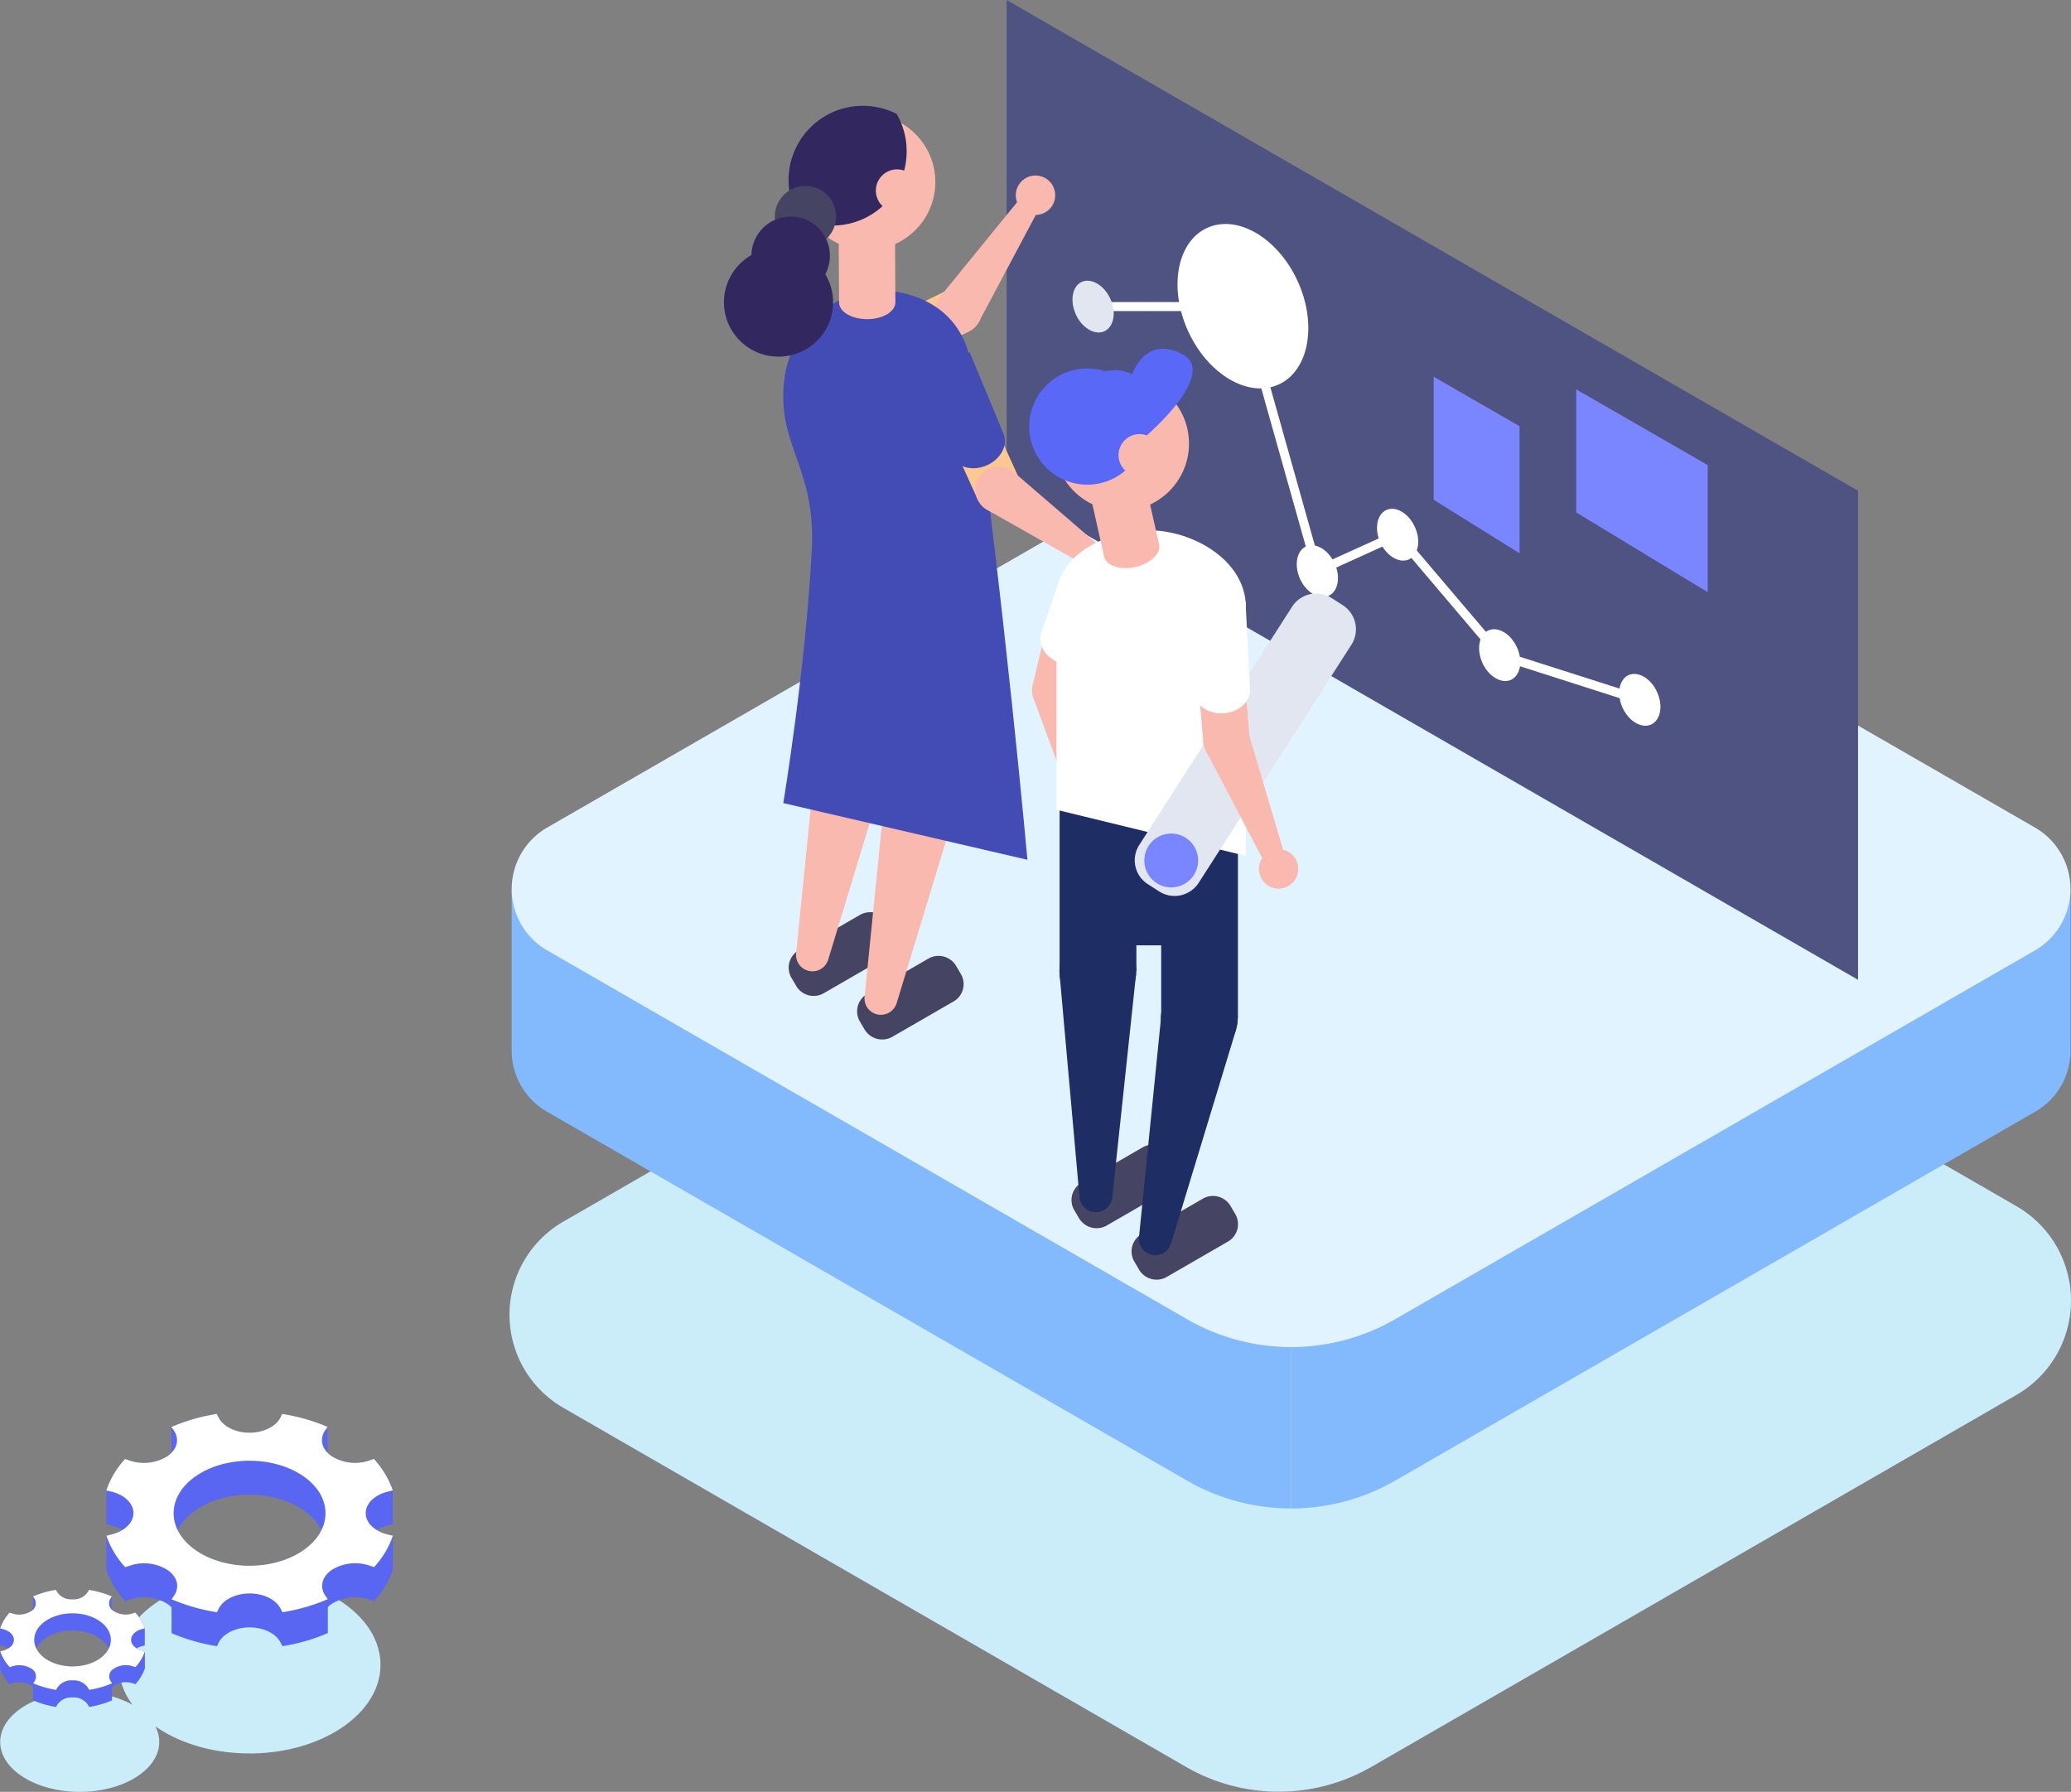 <svg xmlns="http://www.w3.org/2000/svg" width="433.46" height="375" viewBox="0 0 433.46 375">
  <rect x="0" y="0" width="433.46" height="375" fill="#808080" stroke="none"/>
  <g id="Group_7489" data-name="Group 7489" transform="translate(-1284.198 -2958.773)">
    <path id="Path_5293" data-name="Path 5293" d="M774.221,2381.938l130.344,75.156a38.816,38.816,0,0,0,38.794,0l135.023-77.846a22.791,22.791,0,0,0,0-39.494l-129.865-74.861a38.812,38.812,0,0,0-38.794,0l-135.5,78.1A22.477,22.477,0,0,0,774.221,2381.938Z" transform="translate(627.864 871.452)" fill="#cbecf9"/>
    <g id="Group_6144" data-name="Group 6144" transform="translate(1391.29 2958.773)">
      <g id="Group_6118" data-name="Group 6118" transform="translate(0 186.085)">
        <path id="Path_5551" data-name="Path 5551" d="M1228.773,2420.686,1362.69,2343.5a14.682,14.682,0,0,0,7.443-12.857V2296.9L1207,2390.918v35.59A43.744,43.744,0,0,0,1228.773,2420.686Z" transform="translate(-1043.867 -2296.9)" fill="#83b9fd"/>
        <path id="Path_5552" data-name="Path 5552" d="M771.642,2343.5l133.918,77.183a43.743,43.743,0,0,0,21.773,5.822v-35.59L764.2,2296.9v33.746A14.723,14.723,0,0,0,771.642,2343.5Z" transform="translate(-764.2 -2296.9)" fill="#83b9fd"/>
      </g>
      <path id="Path_5553" data-name="Path 5553" d="M771.658,2145.3l133.918,77.183a43.577,43.577,0,0,0,43.547,0l133.918-77.183a14.837,14.837,0,0,0,0-25.715L949.122,2042.4a43.573,43.573,0,0,0-43.547,0l-133.918,77.183A14.837,14.837,0,0,0,771.658,2145.3Z" transform="translate(-764.216 -1946.397)" fill="#e1f3ff"/>
      <path id="Path_5554" data-name="Path 5554" d="M1045.4,1791.8v102.307l178.2,102.75V1894.512Z" transform="translate(-941.803 -1791.8)" fill="#4e5381"/>
      <g id="Group_6119" data-name="Group 6119" transform="translate(117.381 42.459)">
        <path id="Path_5555" data-name="Path 5555" d="M1396.521,2028.841v26.6L1369,2038.752V2013Z" transform="translate(-1263.565 -1973.966)" fill="#7a86ff"/>
        <path id="Path_5556" data-name="Path 5556" d="M1305.978,2016.153v26.6l-17.978-11.2V2005.8Z" transform="translate(-1212.407 -1969.419)" fill="#7a86ff"/>
        <path id="Path_5557" data-name="Path 5557" d="M1208.634,2047.545l-29.583-9.468-21.074-24.831-17.131,7.774-15.694-55.741H1094.5V1963.4h32.089l15.473,55,16.431-7.441,21.663,25.494,29.067,9.284Z" transform="translate(-1090.194 -1942.639)" fill="#fff"/>
        <path id="Path_5558" data-name="Path 5558" d="M1394.108,2181.689c1.29,2.836,3.979,4.421,5.968,3.536,1.99-.92,2.579-3.941,1.252-6.815-1.29-2.873-3.979-4.42-5.968-3.536C1393.371,2175.8,1392.818,2178.853,1394.108,2181.689Z" transform="translate(-1278.983 -2076.047)" fill="#fff"/>
        <path id="Path_5559" data-name="Path 5559" d="M1314.507,2156.295c1.29,2.837,3.98,4.422,5.969,3.537,1.989-.922,2.579-3.942,1.253-6.815-1.29-2.837-3.979-4.421-5.968-3.537S1313.218,2153.422,1314.507,2156.295Z" transform="translate(-1228.709 -2060.011)" fill="#fff"/>
        <path id="Path_5560" data-name="Path 5560" d="M1256.508,2087.89c1.29,2.836,3.979,4.42,5.969,3.537,1.989-.921,2.579-3.941,1.252-6.816s-3.979-4.421-5.968-3.536C1255.771,2082,1255.218,2085.052,1256.508,2087.89Z" transform="translate(-1192.077 -2016.805)" fill="#fff"/>
        <path id="Path_5561" data-name="Path 5561" d="M1210.908,2108.594c1.29,2.838,3.979,4.421,5.968,3.538,1.989-.921,2.579-3.942,1.253-6.816-1.289-2.836-3.979-4.42-5.968-3.537S1209.618,2105.758,1210.908,2108.594Z" transform="translate(-1163.276 -2029.884)" fill="#fff"/>
        <ellipse id="Ellipse_606" data-name="Ellipse 606" cx="12.6" cy="18.015" rx="12.6" ry="18.015" transform="translate(16.723 10.468) rotate(-24.545)" fill="#fff"/>
        <path id="Path_5562" data-name="Path 5562" d="M1083.507,1958.3c1.289,2.836,3.979,4.421,5.968,3.537,1.99-.921,2.579-3.942,1.252-6.816-1.289-2.837-3.979-4.421-5.968-3.537S1082.218,1955.422,1083.507,1958.3Z" transform="translate(-1082.812 -1934.956)" fill="#e1e6f0"/>
      </g>
      <g id="Group_6120" data-name="Group 6120" transform="translate(75.93 60.152)">
        <path id="Path_5563" data-name="Path 5563" d="M990.047,1965.132l-4.273-8.732-15.473,7.515,4.274,8.732Z" transform="translate(-970.3 -1955.911)" fill="#ffc891"/>
        <path id="Path_5564" data-name="Path 5564" d="M1011.946,1964.293a4.853,4.853,0,1,0-6.484-2.248A4.814,4.814,0,0,0,1011.946,1964.293Z" transform="translate(-992.199 -1955.073)" fill="#ffc891"/>
      </g>
      <g id="Group_6121" data-name="Group 6121" transform="translate(88.664 36.731)">
        <path id="Path_5565" data-name="Path 5565" d="M1007.8,1919.867l8.105,5.232,14.184-26.636-3.168-2.063Z" transform="translate(-1006.718 -1894.595)" fill="#fab9af"/>
        <path id="Path_5566" data-name="Path 5566" d="M1005.651,1957.332a4.859,4.859,0,1,0,6.705-1.4A4.838,4.838,0,0,0,1005.651,1957.332Z" transform="translate(-1004.865 -1931.691)" fill="#fab9af"/>
        <circle id="Ellipse_607" data-name="Ellipse 607" cx="4.126" cy="4.126" r="4.126" transform="translate(16.849)" fill="#fab9af"/>
      </g>
      <rect id="Rectangle_4083" data-name="Rectangle 4083" width="28.736" height="32.641" transform="translate(65.246 114.945)" fill="#454563"/>
      <path id="Path_5567" data-name="Path 5567" d="M939.6,1972.107l17.021-7.147c2.431-1.031,5.452.553,6.7,3.574,1.253,2.984.3,6.263-2.137,7.3l-17.02,7.147Z" transform="translate(-874.98 -1900.967)" fill="#00067d"/>
      <g id="Group_6124" data-name="Group 6124" transform="translate(57.968 110.339)">
        <path id="Path_5568" data-name="Path 5568" d="M928.9,2326.939l12.821-7.4a4.192,4.192,0,0,0,1.547-5.747l-.995-1.7a4.256,4.256,0,0,0-5.784-1.546l-12.821,7.4a4.192,4.192,0,0,0-1.547,5.747l.995,1.7A4.234,4.234,0,0,0,928.9,2326.939Z" transform="translate(-921.544 -2229.42)" fill="#454563"/>
        <g id="Group_6122" data-name="Group 6122" transform="translate(6.21)">
          <rect id="Rectangle_4084" data-name="Rectangle 4084" width="16.063" height="43.325" fill="#ffc891"/>
          <circle id="Ellipse_608" data-name="Ellipse 608" cx="8.031" cy="8.031" r="8.031" transform="translate(0 35.257)" fill="#ffc891"/>
        </g>
        <g id="Group_6123" data-name="Group 6123" transform="translate(1.549 35.257)">
          <path id="Path_5569" data-name="Path 5569" d="M946.142,2209.884l-15.694-2.984-4.679,46.568a3.44,3.44,0,0,0,2.763,3.721h0a3.455,3.455,0,0,0,3.942-2.358Z" transform="translate(-925.75 -2199.568)" fill="#fab9af"/>
          <circle id="Ellipse_609" data-name="Ellipse 609" cx="8.031" cy="8.031" r="8.031" transform="translate(4.66)" fill="#ffc891"/>
        </g>
      </g>
      <g id="Group_6127" data-name="Group 6127" transform="translate(72.299 119.439)">
        <path id="Path_5570" data-name="Path 5570" d="M967.8,2351.739l12.821-7.4a4.193,4.193,0,0,0,1.547-5.748l-1-1.694a4.259,4.259,0,0,0-5.784-1.548l-12.821,7.406a4.192,4.192,0,0,0-1.548,5.747l.995,1.695A4.293,4.293,0,0,0,967.8,2351.739Z" transform="translate(-960.444 -2254.184)" fill="#454563"/>
        <g id="Group_6125" data-name="Group 6125" transform="translate(6.173)">
          <rect id="Rectangle_4085" data-name="Rectangle 4085" width="16.063" height="43.325" fill="#ffc891"/>
          <circle id="Ellipse_610" data-name="Ellipse 610" cx="8.031" cy="8.031" r="8.031" transform="translate(0.037 35.294)" fill="#ffc891"/>
        </g>
        <g id="Group_6126" data-name="Group 6126" transform="translate(1.549 35.293)">
          <path id="Path_5571" data-name="Path 5571" d="M985.042,2234.684l-15.695-2.984-4.679,46.531a3.44,3.44,0,0,0,2.763,3.721h0a3.454,3.454,0,0,0,3.942-2.358Z" transform="translate(-964.65 -2224.368)" fill="#fab9af"/>
          <path id="Path_5572" data-name="Path 5572" d="M993.214,2221.339a8.027,8.027,0,1,0-9.395,6.373A8.031,8.031,0,0,0,993.214,2221.339Z" transform="translate(-972.638 -2211.798)" fill="#ffc891"/>
        </g>
      </g>
      <ellipse id="Ellipse_611" data-name="Ellipse 611" cx="14.258" cy="14.221" rx="14.258" ry="14.221" transform="translate(60.162 23.873)" fill="#fab9af"/>
      <path id="Path_5573" data-name="Path 5573" d="M957.874,1972.663c-1.658-11.973-11.421-16.063-20-16.063s-17.758,8.547-19.084,18.09c-1.989,14.367,6.595,18.6,5.674,36.288-1.29,24.794-5.969,52.978-5.969,52.978l51.1,11.863C969.589,2075.781,964.911,2023.541,957.874,1972.663Z" transform="translate(-861.645 -1895.885)" fill="#434cb5"/>
      <path id="Path_5574" data-name="Path 5574" d="M961.789,1927l.074,13.447c0,1.953-2.616,3.537-5.895,3.537-3.242,0-5.894-1.547-5.894-3.5L950,1927.037Z" transform="translate(-881.549 -1877.191)" fill="#fab9af"/>
      <g id="Group_6128" data-name="Group 6128" transform="translate(90.408 84.845)">
        <path id="Path_5575" data-name="Path 5575" d="M1016.71,2041.736l8.842-4.016-7.11-15.621-8.842,3.979Z" transform="translate(-1009.6 -2022.099)" fill="#ffc891"/>
        <path id="Path_5576" data-name="Path 5576" d="M1028.127,2063.675a4.848,4.848,0,1,0,2.432-6.411A4.8,4.8,0,0,0,1028.127,2063.675Z" transform="translate(-1021.017 -2044.038)" fill="#ffc891"/>
      </g>
      <g id="Group_6129" data-name="Group 6129" transform="translate(97.071 97.624)">
        <path id="Path_5577" data-name="Path 5577" d="M1039.989,2059.9l-5.489,7.958,26.267,14.883,2.137-3.094Z" transform="translate(-1031.989 -2058.753)" fill="#fab9af"/>
        <path id="Path_5578" data-name="Path 5578" d="M1035.28,2057.638a4.844,4.844,0,1,0,1.216,6.742A4.876,4.876,0,0,0,1035.28,2057.638Z" transform="translate(-1027.686 -2056.786)" fill="#fab9af"/>
        <path id="Path_5579" data-name="Path 5579" d="M1094.1,2108.325a4.126,4.126,0,1,0,4.126-4.126A4.12,4.12,0,0,0,1094.1,2108.325Z" transform="translate(-1069.632 -2086.732)" fill="#ffc891"/>
      </g>
      <path id="Path_5580" data-name="Path 5580" d="M1005.7,1991.9l7.073,17.02c1.032,2.432-.589,5.453-3.61,6.706s-6.263.294-7.294-2.174l-7.073-17.021Z" transform="translate(-909.844 -1918.181)" fill="#434cb5"/>
      <g id="Group_6131" data-name="Group 6131" transform="translate(44.43 22.142)">
        <g id="Group_6130" data-name="Group 6130" transform="translate(13.521)">
          <path id="Path_5581" data-name="Path 5581" d="M937.047,1851.9a15.769,15.769,0,0,1,7.073,1.694,15.574,15.574,0,0,1,2.1,7.811,16.281,16.281,0,0,1-.516,4.052,4.954,4.954,0,0,0-1.473-.258,4.457,4.457,0,0,0-3.058,7.7,15.416,15.416,0,0,1-10.5,4.053,15.761,15.761,0,0,1-7.073-1.695,15.553,15.553,0,0,1,13.447-23.357Z" transform="translate(-921.5 -1851.9)" fill="#32285f"/>
        </g>
        <circle id="Ellipse_612" data-name="Ellipse 612" cx="6.41" cy="6.41" r="6.41" transform="translate(10.647 16.763)" fill="#454563"/>
        <circle id="Ellipse_613" data-name="Ellipse 613" cx="8.216" cy="8.216" r="8.216" transform="translate(5.747 23.173)" fill="#32285f"/>
        <ellipse id="Ellipse_614" data-name="Ellipse 614" cx="11.421" cy="11.384" rx="11.421" ry="11.384" transform="translate(0 29.731)" fill="#32285f"/>
      </g>
      <path id="Path_5582" data-name="Path 5582" d="M1123.7,2488.14l12.821-7.406a4.191,4.191,0,0,0,1.547-5.747l-.994-1.7a4.259,4.259,0,0,0-5.784-1.547l-12.821,7.406a4.19,4.19,0,0,0-1.547,5.746l.994,1.7A4.259,4.259,0,0,0,1123.7,2488.14Z" transform="translate(-986.61 -2220.893)" fill="#454563"/>
      <path id="Path_5583" data-name="Path 5583" d="M1089.6,2458.94l12.821-7.406a4.192,4.192,0,0,0,1.547-5.748l-1-1.694a4.258,4.258,0,0,0-5.784-1.548l-12.821,7.405a4.192,4.192,0,0,0-1.547,5.748l.994,1.694A4.292,4.292,0,0,0,1089.6,2458.94Z" transform="translate(-965.073 -2202.451)" fill="#454563"/>
      <rect id="Rectangle_4086" data-name="Rectangle 4086" width="28.736" height="32.641" transform="translate(122.718 165.196)" fill="#1e2d64"/>
      <g id="Group_6134" data-name="Group 6134" transform="translate(108.915 121.281)">
        <g id="Group_6132" data-name="Group 6132" transform="translate(0 5.374)">
          <rect id="Rectangle_4087" data-name="Rectangle 4087" width="17.168" height="9.726" transform="translate(0.129 16.698) rotate(-76.556)" fill="#fab9af"/>
          <path id="Path_5584" data-name="Path 5584" d="M1059.969,2174.539a4.852,4.852,0,1,0,5.858-3.573A4.867,4.867,0,0,0,1059.969,2174.539Z" transform="translate(-1059.834 -2157.846)" fill="#ffc891"/>
        </g>
        <g id="Group_6133" data-name="Group 6133" transform="translate(0.019 18.342)">
          <path id="Path_5585" data-name="Path 5585" d="M1070.11,2181.2l-9.21,2.91,13.594,36.952,3.611-1.142Z" transform="translate(-1060.526 -2177.363)" fill="#fab9af"/>
          <path id="Path_5586" data-name="Path 5586" d="M1069.359,2174.179a4.847,4.847,0,1,0-3.168,6.079A4.859,4.859,0,0,0,1069.359,2174.179Z" transform="translate(-1059.885 -2170.785)" fill="#fab9af"/>
          <path id="Path_5587" data-name="Path 5587" d="M1091.114,2274.352a4.112,4.112,0,0,0,.737,5.783,4.161,4.161,0,0,0,5.821-.737,4.137,4.137,0,0,0-6.558-5.046Z" transform="translate(-1079.061 -2235.183)" fill="#ffc891"/>
        </g>
        <path id="Path_5588" data-name="Path 5588" d="M1079.884,2124.388l-3.868,11.274c-.773,2.543-3.905,3.868-7.036,2.91-3.131-.921-5.047-3.759-4.274-6.3l3.869-11.273Z" transform="translate(-1062.803 -2121)" fill="#fff"/>
      </g>
      <g id="Group_6135" data-name="Group 6135" transform="translate(135.907 169.691)">
        <rect id="Rectangle_4088" data-name="Rectangle 4088" width="16.063" height="43.325" transform="translate(0.037)" fill="#1e2d64"/>
        <circle id="Ellipse_615" data-name="Ellipse 615" cx="8.031" cy="8.031" r="8.031" transform="translate(0 35.294)" fill="#1e2d64"/>
      </g>
      <g id="Group_6136" data-name="Group 6136" transform="translate(114.65 159.854)">
        <rect id="Rectangle_4089" data-name="Rectangle 4089" width="16.063" height="43.325" transform="translate(0.037)" fill="#1e2d64"/>
        <circle id="Ellipse_616" data-name="Ellipse 616" cx="8.031" cy="8.031" r="8.031" transform="translate(0 35.294)" fill="#1e2d64"/>
      </g>
      <g id="Group_6137" data-name="Group 6137" transform="translate(114.65 195.148)">
        <path id="Path_5589" data-name="Path 5589" d="M1091.489,2345.4H1075.5l4.163,46.6a3.443,3.443,0,0,0,3.426,3.132h0a3.435,3.435,0,0,0,3.426-3.057Z" transform="translate(-1075.463 -2336.595)" fill="#1e2d64"/>
        <circle id="Ellipse_617" data-name="Ellipse 617" cx="8.031" cy="8.031" r="8.031" fill="#1e2d64"/>
      </g>
      <g id="Group_6138" data-name="Group 6138" transform="translate(131.284 204.984)">
        <path id="Path_5590" data-name="Path 5590" d="M1140.942,2371.084l-15.694-2.984-4.679,46.567a3.439,3.439,0,0,0,2.763,3.721h0a3.454,3.454,0,0,0,3.942-2.358Z" transform="translate(-1120.55 -2360.768)" fill="#1e2d64"/>
        <circle id="Ellipse_618" data-name="Ellipse 618" cx="8.031" cy="8.031" r="8.031" transform="translate(4.624)" fill="#1e2d64"/>
      </g>
      <ellipse id="Ellipse_619" data-name="Ellipse 619" cx="14.11" cy="14.073" rx="14.11" ry="14.073" transform="translate(113.545 78.766)" fill="#fab9af"/>
      <path id="Path_5591" data-name="Path 5591" d="M1113.341,2161.219v-52.057c0-9.984-11.421-16.063-20.006-16.063s-19.636,4.642-19.636,14.257v44.211Z" transform="translate(-959.676 -1982.097)" fill="#fff"/>
      <path id="Path_5592" data-name="Path 5592" d="M1104.295,2065.4l2.947,13.152c.442,1.879-1.806,4.016-4.974,4.717s-6.079-.258-6.521-2.137l-2.947-13.153Z" transform="translate(-971.739 -1964.603)" fill="#fab9af"/>
      <g id="Group_6140" data-name="Group 6140" transform="translate(108.939 72.988)">
        <path id="Path_5593" data-name="Path 5593" d="M1119.468,2008.073s15.289-13.079,7.368-17.094-10.536,4.642-10.536,4.642Z" transform="translate(-1095.522 -1989.915)" fill="#5968f6"/>
        <g id="Group_6139" data-name="Group 6139" transform="translate(0 4.747)">
          <path id="Path_5594" data-name="Path 5594" d="M1075.3,2002.8a7.442,7.442,0,0,1,9.1,9.394,15.678,15.678,0,0,1-.516,3.979,4.965,4.965,0,0,0-1.473-.257,4.4,4.4,0,0,0-3.021,7.626,12.162,12.162,0,1,1-4.089-20.741Z" transform="translate(-1059.9 -2002.8)" fill="#5968f6"/>
        </g>
      </g>
      <g id="Group_6141" data-name="Group 6141" transform="translate(130.414 124.213)">
        <path id="Path_5595" data-name="Path 5595" d="M1120.956,2189.8l2.358,1.512a5.991,5.991,0,0,0,8.252-1.806l31.978-49.846a6,6,0,0,0-1.805-8.253l-2.358-1.51a5.989,5.989,0,0,0-8.252,1.806l-31.978,49.845A5.924,5.924,0,0,0,1120.956,2189.8Z" transform="translate(-1118.189 -2128.958)" fill="#e1e6f0"/>
        <circle id="Ellipse_620" data-name="Ellipse 620" cx="5.637" cy="5.637" r="5.637" transform="translate(1.993 50.23)" fill="#7a86ff"/>
      </g>
      <g id="Group_6142" data-name="Group 6142" transform="translate(143.328 137.402)">
        <rect id="Rectangle_4090" data-name="Rectangle 4090" width="9.726" height="17.168" transform="matrix(0.997, -0.083, 0.083, 0.997, 0, 0.805)" fill="#fab9af"/>
        <circle id="Ellipse_621" data-name="Ellipse 621" cx="4.863" cy="4.863" r="4.863" transform="translate(1.421 12.653)" fill="#ffc891"/>
      </g>
      <g id="Group_6143" data-name="Group 6143" transform="translate(144.749 150.054)">
        <path id="Path_5596" data-name="Path 5596" d="M1167.615,2208.5l-8.915,3.684,14.036,26.747,3.463-1.474Z" transform="translate(-1158.111 -2205.037)" fill="#fab9af"/>
        <circle id="Ellipse_622" data-name="Ellipse 622" cx="4.863" cy="4.863" r="4.863" fill="#fab9af"/>
        <circle id="Ellipse_623" data-name="Ellipse 623" cx="4.126" cy="4.126" r="4.126" transform="translate(11.642 27.668)" fill="#fab9af"/>
      </g>
      <path id="Path_5597" data-name="Path 5597" d="M1160.889,2133.3l.958,18.383c.147,2.653-2.394,4.938-5.637,5.085-3.242.184-6.006-1.842-6.153-4.494l-.958-18.384Z" transform="translate(-1007.298 -2007.487)" fill="#fff"/>
    </g>
    <g id="Group_6154" data-name="Group 6154" transform="translate(1284.198 3254.661)">
      <path id="Path_5612" data-name="Path 5612" d="M388.592,1701.9c-15.121,0-27.4,8.313-27.4,18.546a13.869,13.869,0,0,0,2.924,8.354,22.94,22.94,0,0,0-11.069-2.652c-9.189,0-16.645,4.678-16.645,10.442s7.456,10.442,16.645,10.442,16.645-4.678,16.645-10.442a7.014,7.014,0,0,0-.835-3.279c4.992,3.509,11.988,5.681,19.736,5.681,15.121,0,27.4-8.312,27.4-18.546S403.712,1701.9,388.592,1701.9Z" transform="translate(-336.358 -1667.92)" fill="#cbecf9"/>
      <g id="Group_6153" data-name="Group 6153">
        <g id="Group_6151" data-name="Group 6151" transform="translate(0 36.82)">
          <path id="Path_5613" data-name="Path 5613" d="M366.149,1728.282a3.814,3.814,0,0,1-1.337-.522,4.06,4.06,0,0,1,1.274-.5l.418-.1v-3.593a9.314,9.314,0,0,0-2-3.321l-.355.125a4.729,4.729,0,0,1-4.114-.4,2.5,2.5,0,0,1-.439-.355v-2.736a20.062,20.062,0,0,0-4.8-1.379l-.125.251a3.525,3.525,0,0,1-3.321,1.734,3.563,3.563,0,0,1-3.321-1.692l-.146-.293a20.061,20.061,0,0,0-4.8,1.379v2.736a2.343,2.343,0,0,1-.418.355,4.643,4.643,0,0,1-4.073.418l-.4-.125a9.258,9.258,0,0,0-1.984,3.321v3.572l.376.083a3.81,3.81,0,0,1,1.337.522,4.051,4.051,0,0,1-1.274.5l-.418.1v3.592a9.318,9.318,0,0,0,2,3.321l.355-.125a4.729,4.729,0,0,1,4.114.4,2.485,2.485,0,0,1,.439.355v2.736a20.084,20.084,0,0,0,4.8,1.379l.125-.251a3.526,3.526,0,0,1,3.321-1.733,3.563,3.563,0,0,1,3.321,1.692l.146.293a20.085,20.085,0,0,0,4.8-1.379V1735.9a2.32,2.32,0,0,1,.418-.355,4.643,4.643,0,0,1,4.073-.418l.4.125a9.256,9.256,0,0,0,1.984-3.32v-3.592Zm-14.766,3.258c-3.53,0-6.516-1.567-7.581-3.759,1.086-2.193,4.073-3.759,7.581-3.759,3.53,0,6.516,1.567,7.581,3.759C357.9,1729.973,354.913,1731.54,351.383,1731.54Z" transform="translate(-336.2 -1715.5)" fill="#5866f2"/>
          <path id="Path_5614" data-name="Path 5614" d="M366.228,1728.361c-1.441-.293-2.506-1.212-2.506-2.3s1.023-1.984,2.444-2.3l.418-.1a9.315,9.315,0,0,0-2-3.321l-.355.125a4.729,4.729,0,0,1-4.114-.4,1.871,1.871,0,0,1-.606-2.819l.188-.271a20.05,20.05,0,0,0-4.8-1.378l-.125.25a3.525,3.525,0,0,1-3.321,1.733,3.563,3.563,0,0,1-3.321-1.692l-.146-.292a20.05,20.05,0,0,0-4.8,1.378l.167.25a1.872,1.872,0,0,1-.585,2.841,4.642,4.642,0,0,1-4.073.418l-.4-.125a9.251,9.251,0,0,0-1.984,3.321l.376.083c1.441.293,2.506,1.211,2.506,2.3s-1.023,1.984-2.443,2.3l-.418.1a9.322,9.322,0,0,0,2.005,3.321l.355-.125a4.73,4.73,0,0,1,4.114.4,1.871,1.871,0,0,1,.606,2.819l-.188.271a20.062,20.062,0,0,0,4.8,1.379l.125-.251a3.525,3.525,0,0,1,3.321-1.733,3.563,3.563,0,0,1,3.321,1.692l.146.292a20.073,20.073,0,0,0,4.8-1.379l-.167-.251a1.872,1.872,0,0,1,.585-2.84,4.641,4.641,0,0,1,4.073-.417l.4.125a9.257,9.257,0,0,0,1.984-3.32Zm-14.766,3.258c-4.428,0-8.02-2.485-8.02-5.555s3.592-5.556,8.02-5.556,8.02,2.486,8.02,5.556C359.482,1729.154,355.89,1731.618,351.462,1731.618Z" transform="translate(-336.279 -1715.579)" fill="#fff"/>
        </g>
        <g id="Group_6152" data-name="Group 6152" transform="translate(22.243)">
          <path id="Path_5615" data-name="Path 5615" d="M501.951,1564.533a7.96,7.96,0,0,1-2.631-1.023,8.421,8.421,0,0,1,2.548-1l.815-.209v-7.1a18.694,18.694,0,0,0-3.947-6.579l-.689.23a9.269,9.269,0,0,1-8.166-.815,7.312,7.312,0,0,1-.856-.71v-5.409a39.542,39.542,0,0,0-9.5-2.715l-.251.5c-.835,1.984-3.467,3.425-6.6,3.425-3.091,0-5.7-1.42-6.558-3.363l-.292-.564a39.281,39.281,0,0,0-9.5,2.736v5.43a5.412,5.412,0,0,1-.835.69,9.289,9.289,0,0,1-8.082.835l-.773-.251a18.331,18.331,0,0,0-3.926,6.579v7.1l.731.167a7.953,7.953,0,0,1,2.632,1.023,8.432,8.432,0,0,1-2.548,1l-.814.209v7.1a18.7,18.7,0,0,0,3.947,6.579l.689-.23a9.266,9.266,0,0,1,8.166.815,7.34,7.34,0,0,1,.856.71v5.41a39.535,39.535,0,0,0,9.5,2.715l.251-.5c.835-1.984,3.467-3.425,6.6-3.425,3.091,0,5.7,1.42,6.558,3.363l.292.564a39.265,39.265,0,0,0,9.5-2.736v-5.43a5.441,5.441,0,0,1,.835-.689,9.289,9.289,0,0,1,8.082-.835l.773.25a18.33,18.33,0,0,0,3.926-6.579v-7.1Zm-29.26,6.453c-6.976,0-12.907-3.111-15.037-7.435,2.13-4.323,8.062-7.435,15.037-7.435s12.907,3.112,15.037,7.435C485.6,1567.875,479.667,1570.986,472.691,1570.986Z" transform="translate(-442.7 -1539.2)" fill="#5866f2"/>
          <path id="Path_5616" data-name="Path 5616" d="M501.951,1564.613c-2.861-.585-4.95-2.4-4.95-4.553,0-2.13,2.047-3.947,4.845-4.553l.815-.209a18.69,18.69,0,0,0-3.947-6.578l-.689.23a9.268,9.268,0,0,1-8.166-.815c-2.193-1.5-2.59-3.781-1.211-5.577l.376-.543a39.54,39.54,0,0,0-9.5-2.715l-.251.5c-.835,1.984-3.467,3.425-6.6,3.425-3.091,0-5.7-1.42-6.558-3.363l-.292-.564a39.284,39.284,0,0,0-9.5,2.736l.334.48c1.441,1.8,1.044,4.114-1.17,5.639a9.289,9.289,0,0,1-8.082.836l-.773-.25a18.333,18.333,0,0,0-3.926,6.578l.731.167c2.861.585,4.95,2.4,4.95,4.553,0,2.13-2.047,3.947-4.845,4.553l-.815.209a18.7,18.7,0,0,0,3.947,6.579l.689-.23a9.267,9.267,0,0,1,8.166.814c2.193,1.5,2.59,3.781,1.211,5.576l-.376.543a39.527,39.527,0,0,0,9.5,2.715l.251-.5c.835-1.984,3.467-3.425,6.6-3.425,3.091,0,5.7,1.42,6.558,3.362l.292.564a39.276,39.276,0,0,0,9.5-2.736l-.334-.48c-1.441-1.8-1.044-4.115,1.17-5.639a9.288,9.288,0,0,1,8.083-.835l.773.25a18.335,18.335,0,0,0,3.927-6.579Zm-29.26,6.454c-8.772,0-15.894-4.929-15.894-10.986,0-6.077,7.122-10.985,15.894-10.985s15.893,4.929,15.893,10.985S481.463,1571.066,472.691,1571.066Z" transform="translate(-442.7 -1539.279)" fill="#fff"/>
        </g>
      </g>
    </g>
  </g>
</svg>
